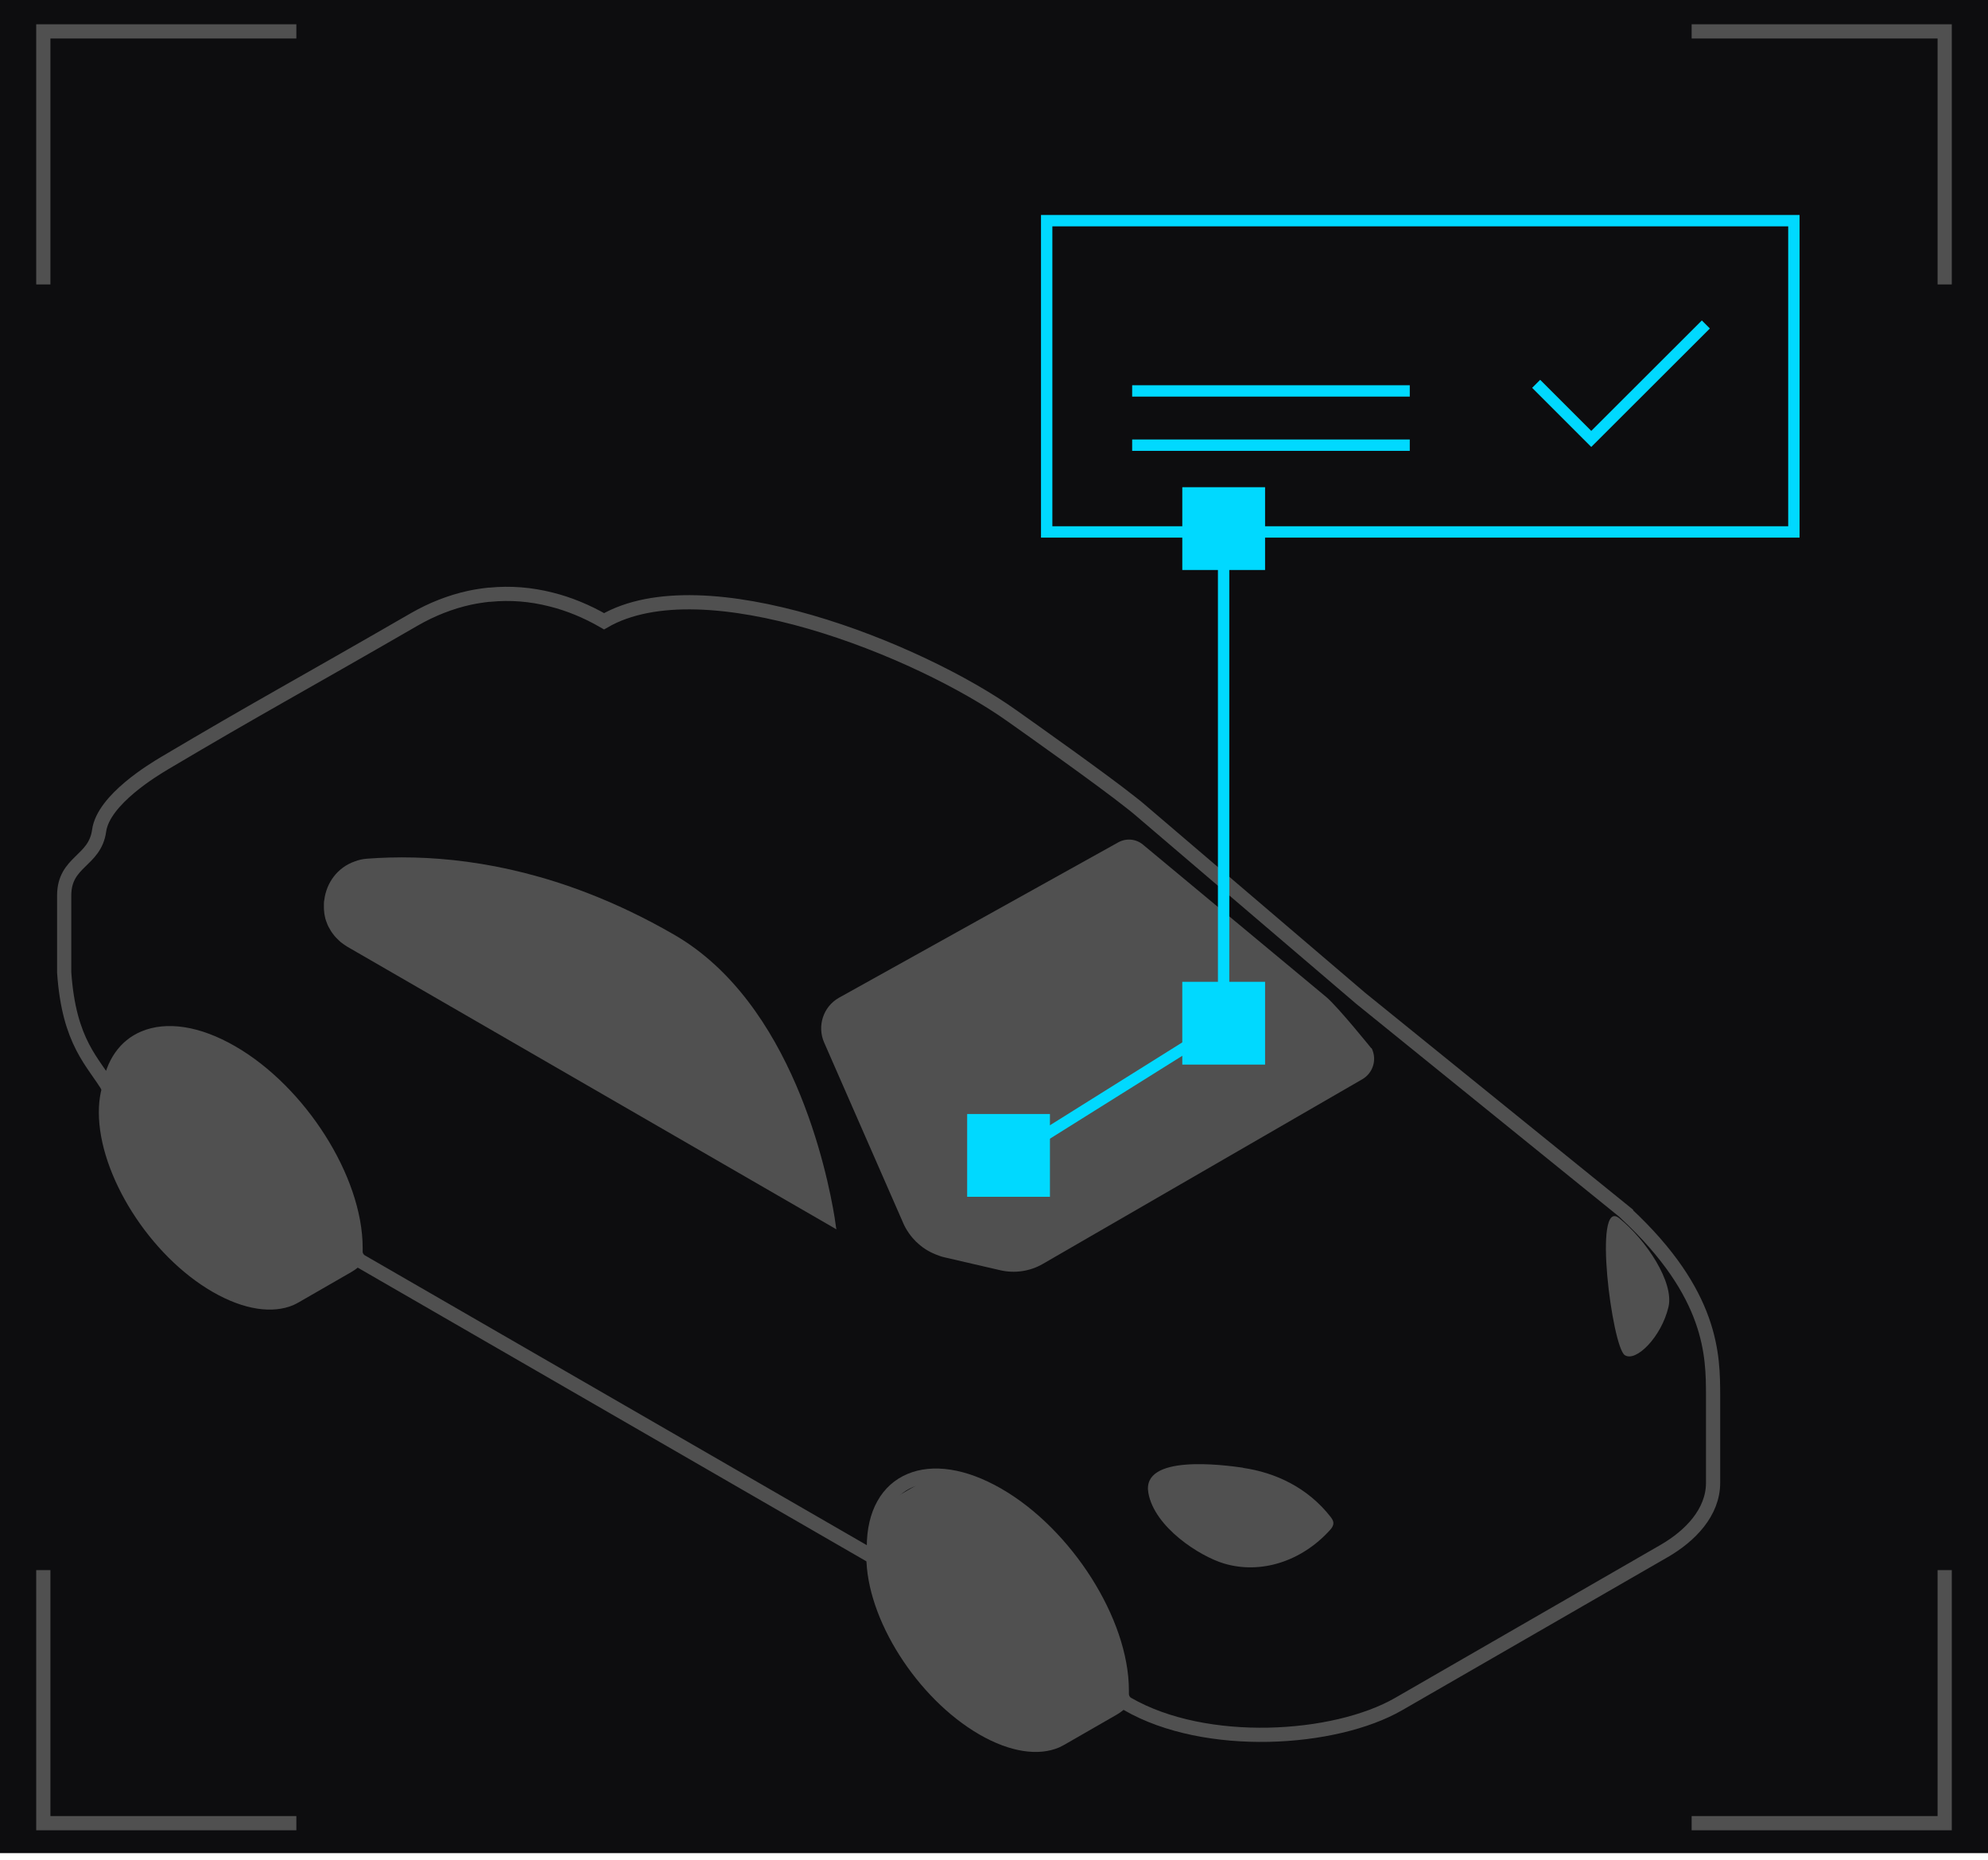 <svg width="140" height="131" viewBox="0 0 140 131" fill="none" xmlns="http://www.w3.org/2000/svg">
<g clip-path="url(#clip0_1_340)">
<rect y="-0.5" width="140" height="131" fill="#0D0D0F"/>
<path d="M78.25 109.7C76.81 107.43 74.82 105.39 72.63 104.12C70.43 102.85 68.45 102.59 67.01 103.2C66.87 103.26 66.74 103.32 66.62 103.39L62.95 105.51C61.74 106.21 61.01 107.6 61.01 109.59C61.01 111.79 61.9 114.29 63.34 116.56C64.78 118.83 66.77 120.87 68.96 122.14C71.16 123.41 73.14 123.67 74.58 123.06C74.71 123 74.84 122.93 74.97 122.86L78.64 120.75C79.85 120.05 80.58 118.66 80.58 116.67C80.58 114.47 79.69 111.97 78.25 109.7Z" fill="#505050"/>
<path d="M18.68 72.8C16.46 71.52 14.46 71.26 13.01 71.87C12.87 71.93 12.74 71.99 12.62 72.07L8.92 74.21C7.7 74.92 6.96 76.32 6.96 78.33C6.96 80.54 7.86 83.07 9.31 85.36C10.76 87.65 12.77 89.71 14.98 90.98C17.2 92.26 19.2 92.52 20.65 91.91C20.79 91.85 20.91 91.78 21.04 91.71L24.74 89.58C25.96 88.88 26.7 87.47 26.7 85.46C26.7 83.24 25.8 80.72 24.35 78.43C22.9 76.14 20.89 74.08 18.68 72.81V72.8Z" fill="#505050"/>
<path d="M114.51 85.43L114.19 85.17L110.26 81.99L95.82 70.3L80.21 56.97C80.07 56.85 79.86 56.68 79.6 56.48C77.64 54.92 72.64 51.38 71.27 50.41C64.69 45.73 49.56 39.69 42.54 43.75C41.31 43.04 40.06 42.53 38.82 42.22C37.37 41.85 35.93 41.74 34.51 41.88C34.49 41.88 34.46 41.88 34.44 41.88C33.98 41.93 33.51 42 33.05 42.1C31.73 42.39 30.43 42.9 29.19 43.61C20.81 48.45 18.34 49.74 11.61 53.73C10.84 54.19 7.28 56.31 6.98 58.5C6.68 60.68 4.52 60.64 4.52 63.07V68.47C4.86 73.48 6.59 74.78 7.68 76.65C7.95 74.87 8.83 73.65 10.14 73.1C11.72 72.43 13.9 72.72 16.31 74.11C18.72 75.5 20.9 77.74 22.48 80.23C24.06 82.72 25.04 85.47 25.04 87.88C25.04 87.96 25.04 88.03 25.04 88.1C25.03 88.41 25.19 88.69 25.45 88.84L61.58 109.7C61.56 109.45 61.54 109.2 61.54 108.95C61.54 106.54 62.52 104.92 64.1 104.26C65.68 103.59 67.86 103.88 70.27 105.27C72.68 106.66 74.86 108.9 76.44 111.39C78.02 113.88 79 116.63 79 119.04C79 119.11 79 119.18 79 119.24C78.99 119.55 79.14 119.85 79.41 120C84.91 123.17 93.99 122.6 98.5 120C103.34 117.21 117.2 109.22 117.2 109.22C119.02 108.17 120.64 106.51 120.64 104.42V98.24C120.63 95.5 120.64 91.15 114.51 85.45V85.43Z" fill="#0D0D0F" stroke="#505050" stroke-miterlimit="10"/>
<path d="M96.57 73.82C96.57 73.82 94.25 70.94 93.41 70.22L80.49 59.48C80 59.07 79.31 59.01 78.75 59.32L59.07 70.27C57.97 70.9 57.53 72.26 58.04 73.42L63.62 86.16C63.72 86.39 63.84 86.6 63.98 86.8C64 86.83 64.02 86.87 64.05 86.9C64.19 87.1 64.35 87.28 64.52 87.45C64.54 87.47 64.55 87.48 64.57 87.49C64.94 87.85 65.38 88.13 65.87 88.33C66.07 88.41 66.28 88.49 66.5 88.54L70.43 89.45C71.46 89.69 72.54 89.53 73.45 89L95.94 76C96.7 75.56 96.99 74.6 96.59 73.81L96.57 73.82Z" fill="#505050"/>
<path d="M58.88 86.46C58.86 86.34 58.83 86.11 58.78 85.77C58.78 85.77 58.78 85.77 58.78 85.76C58.26 82.57 55.81 70.63 47.47 65.82C45.36 64.6 43.32 63.64 41.35 62.88C35.3 60.55 29.96 60.16 25.85 60.47C25.54 60.49 25.25 60.56 24.99 60.66C23.75 61.09 22.99 62.18 22.84 63.36C22.84 63.39 22.83 63.43 22.82 63.46C22.81 63.56 22.81 63.67 22.81 63.77C22.81 63.83 22.81 63.89 22.81 63.95C22.81 64.04 22.82 64.13 22.83 64.22C22.83 64.29 22.85 64.37 22.86 64.44C22.88 64.52 22.89 64.6 22.91 64.68C22.93 64.76 22.96 64.84 22.99 64.92C23.02 64.99 23.04 65.06 23.07 65.13C23.11 65.22 23.15 65.3 23.2 65.38C23.23 65.44 23.27 65.51 23.31 65.57C23.36 65.66 23.43 65.74 23.49 65.82C23.53 65.87 23.57 65.93 23.62 65.98C23.7 66.07 23.79 66.15 23.87 66.23C23.91 66.27 23.95 66.31 24 66.35C24.14 66.46 24.3 66.57 24.46 66.67L58.9 86.57C58.9 86.57 58.9 86.54 58.89 86.49C58.89 86.49 58.89 86.49 58.89 86.47L58.88 86.46Z" fill="#505050"/>
<path d="M87.54 103.37C89.82 103.7 92.1 104.76 93.71 106.83C93.8 106.95 93.9 107.09 93.9 107.26C93.9 107.46 93.78 107.62 93.66 107.75C91.65 109.97 88.77 110.88 86.18 110.1C84.49 109.59 81.3 107.56 80.87 105.13C80.38 102.39 86.14 103.16 87.55 103.36L87.54 103.37Z" fill="#505050"/>
<path d="M114.42 95.43C115.2 95.95 117 94.16 117.5 92.03C117.9 90.31 115.95 87.34 114.03 85.79C112.15 84.27 113.53 94.85 114.42 95.43Z" fill="#505050"/>
<path d="M3.05 20.03V2.21H20.87" stroke="#505050" stroke-miterlimit="10"/>
<path d="M119.13 2.21H136.95V20.03" stroke="#505050" stroke-miterlimit="10"/>
<path d="M20.87 128.39H3.05V110.57" stroke="#505050" stroke-miterlimit="10"/>
<path d="M136.95 110.57V128.39H119.13" stroke="#505050" stroke-miterlimit="10"/>
<path d="M89.09 69.14H83.26V74.97H89.09V69.14Z" fill="#00D9FF"/>
<path d="M89.09 34.31H83.26V40.14H89.09V34.31Z" fill="#00D9FF"/>
<path d="M73.94 78.45H68.11V84.28H73.94V78.45Z" fill="#00D9FF"/>
<path d="M87.17 71.43L70.02 82.17" stroke="#00D9FF" stroke-width="0.8" stroke-miterlimit="10"/>
<path d="M126.33 15.54H73.71V37.46H126.33V15.54Z" stroke="#00D9FF" stroke-width="0.8"/>
<path d="M79.73 31.35H99.28" stroke="#00D9FF" stroke-width="0.8"/>
<path d="M79.73 27.53H99.28" stroke="#00D9FF" stroke-width="0.8"/>
<path d="M108.18 27.03L112.06 30.91L120.13 22.85" stroke="#00D9FF" stroke-width="0.8" stroke-miterlimit="10"/>
<path d="M86.17 36.92V72.31" stroke="#00D9FF" stroke-width="0.8"/>
</g>
<defs>
<clipPath id="clip0_1_340">
<rect width="140" height="130.6" fill="white"/>
</clipPath>
</defs>
</svg>
